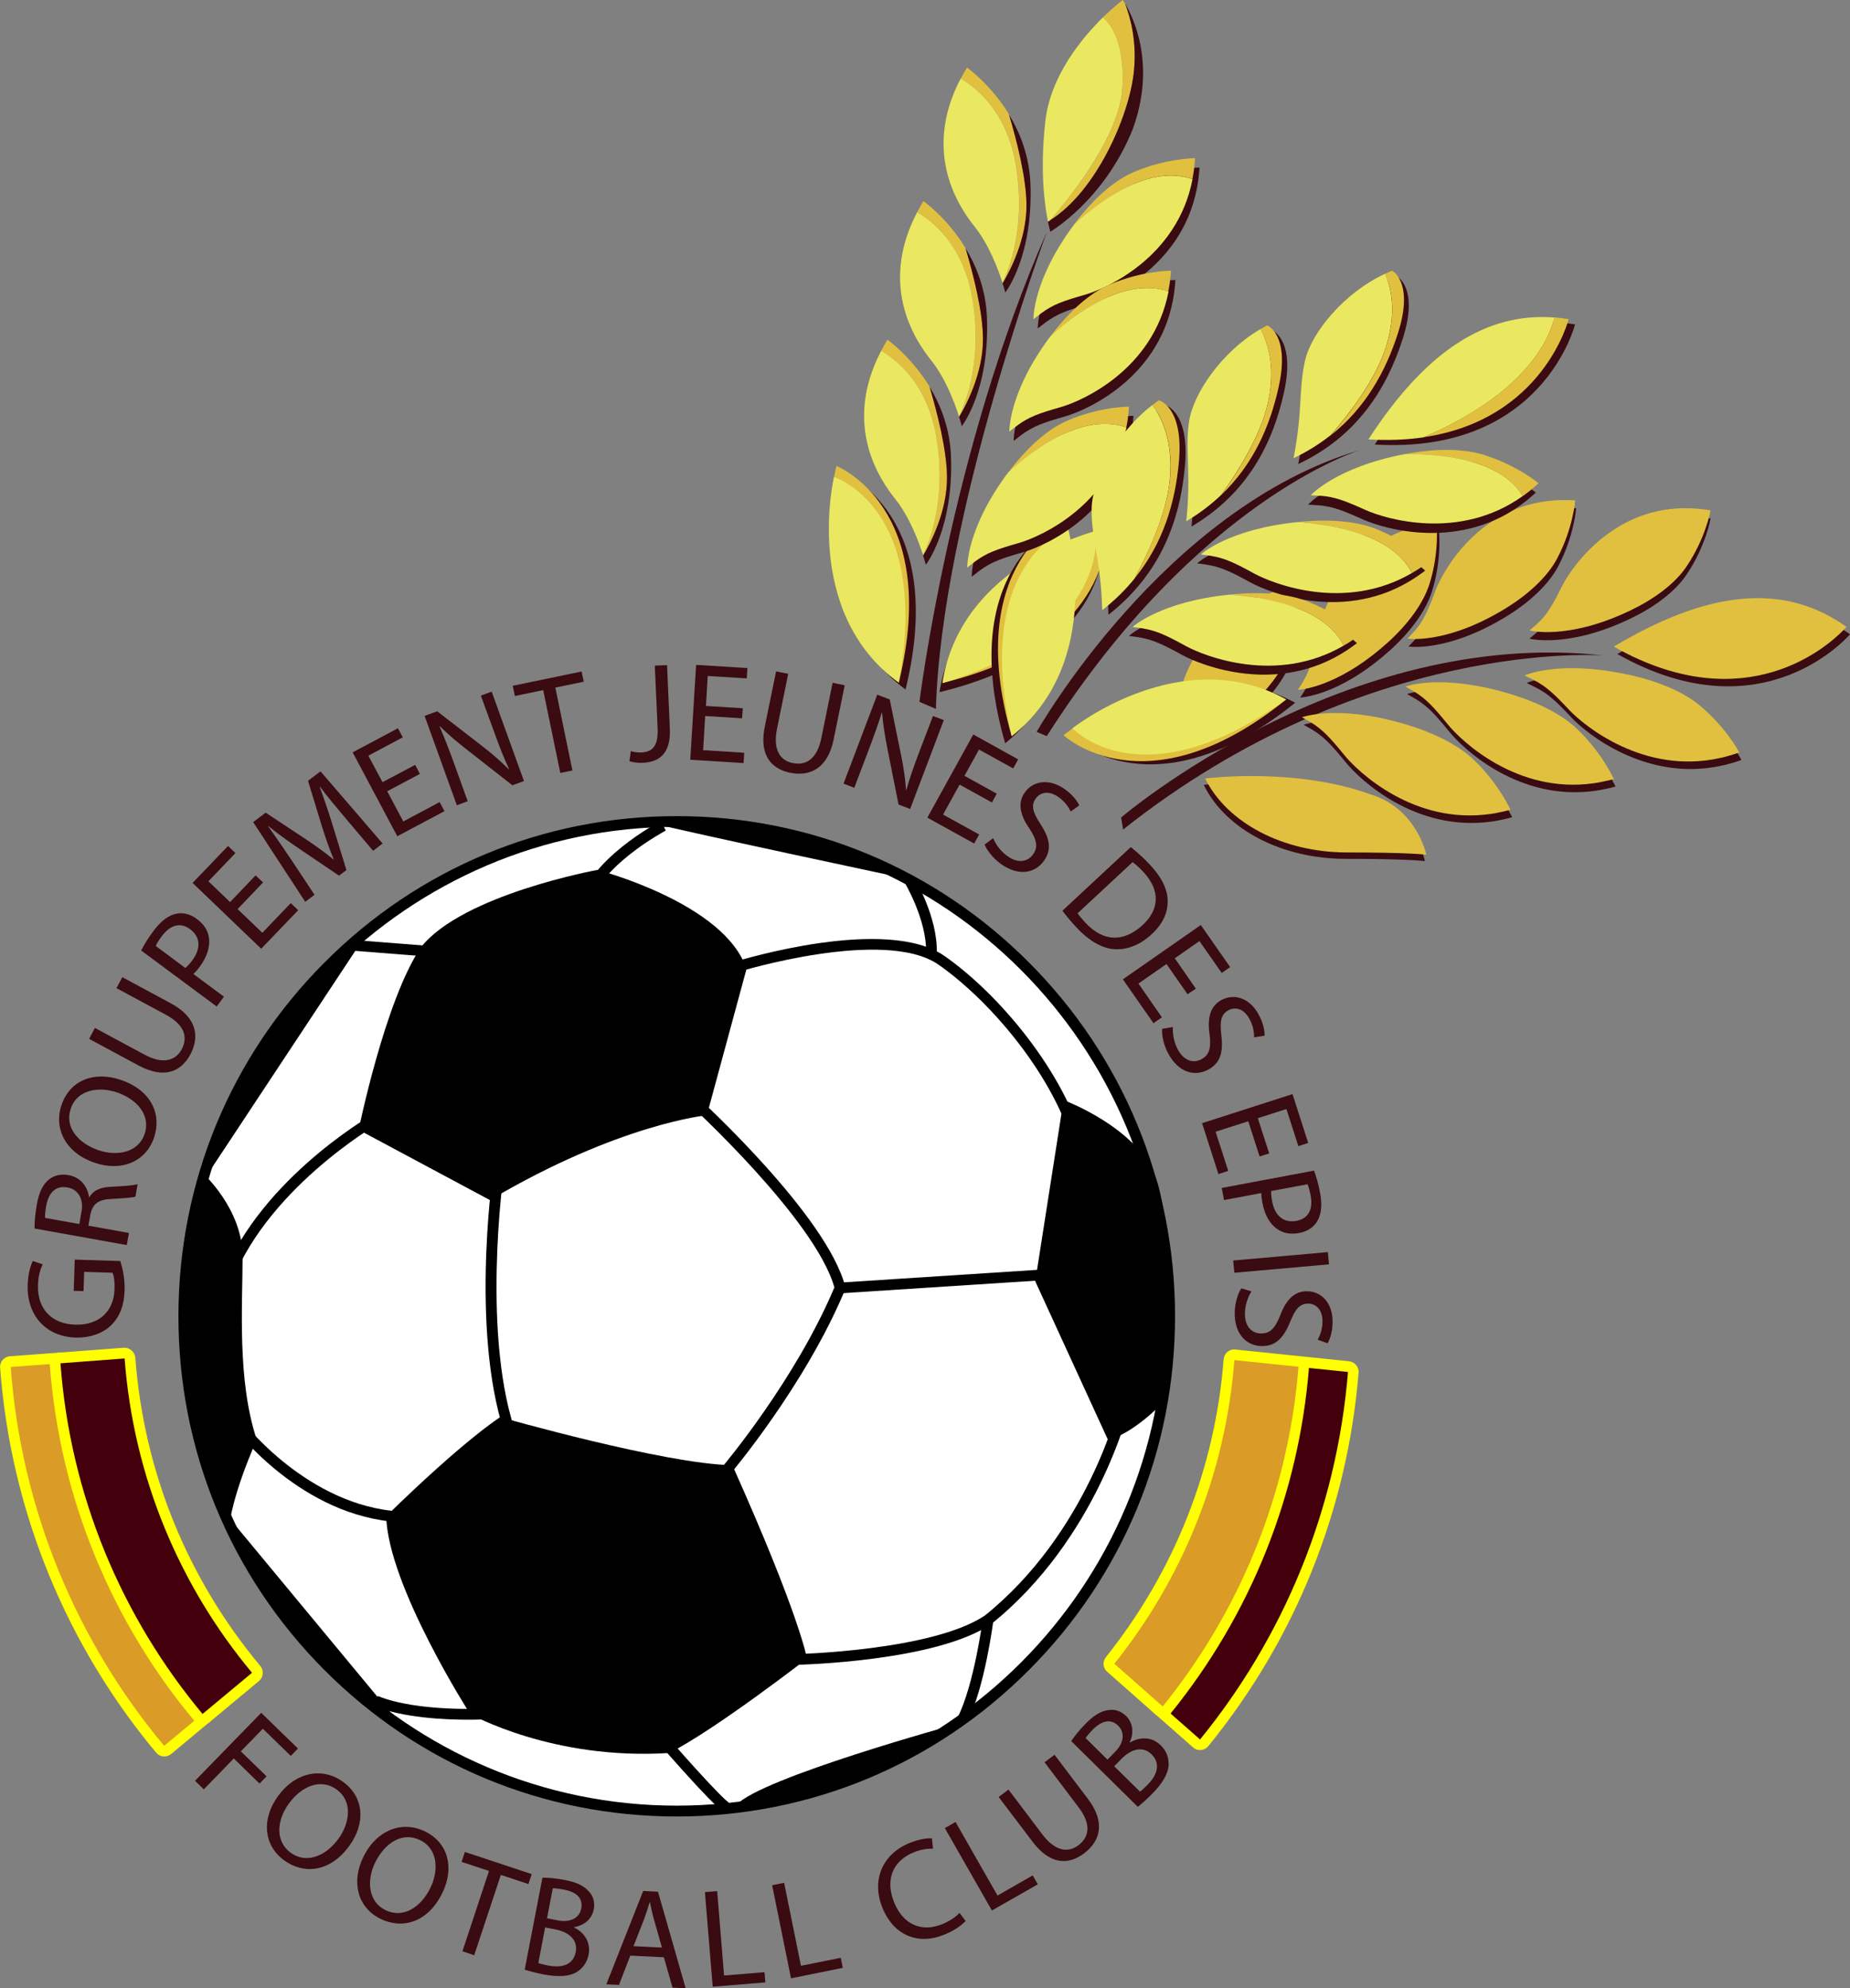 <?xml version="1.0" encoding="utf-8"?>
<!-- Generator: Adobe Illustrator 28.1.0, SVG Export Plug-In . SVG Version: 6.00 Build 0)  -->
<svg version="1.1" id="Layer_1" xmlns="http://www.w3.org/2000/svg" xmlns:xlink="http://www.w3.org/1999/xlink" x="0px" y="0px"
	 viewBox="0 0 1450.5 1559.2" style="enable-background:new 0 0 1450.5 1559.2;" xml:space="preserve">
<rect x="0" y="0" width="1450.5" height="1559.2" fill="#808080" stroke="none"/>
<style type="text/css">
	.st0{fill:#FFFFFF;}
	.st1{fill:#3A0B11;}
	.st2{fill:#E1C03F;}
	.st3{fill:#EAE860;}
	.st4{fill:none;}
	.st5{fill:#DA9C27;}
	.st6{fill:#FFFF00;}
	.st7{fill:#43000C;}
</style>
<g>
	<ellipse class="st0" cx="530.6" cy="1032.3" rx="386.5" ry="388"/>
	<path class="st1" d="M1257,514c0,0-186.4-14.2-376.4,136.5c-1.6-9.4-1.6-9.4-1.6-9.4S1053.8,491.5,1257,514z"/>
	<g>
		<g>
			<path class="st1" d="M1157,601.9c-11.9-11.5-30.7-20.9-51.4-27.3c-1.1-0.3-2.2-0.7-3.3-1c-52.8-15.5-80.2-5.2-80.2-5.2
				s2.5,1.3,6.5,3.7c0.1,0.1,0.3,0.2,0.4,0.2c9.4,5.8,15.1,12,26.3,25.7c10.5,13,54.4,54.9,114.7,46.2c2.1-0.3,4.1-0.6,6.2-1.1
				c3.1-0.6,6.2-1.3,9.4-2.2C1185.5,641.1,1176.9,621.1,1157,601.9z"/>
			<path class="st2" d="M1155.7,596c-11.9-11.5-30.7-20.9-51.4-27.3c-1.1-0.3-2.2-0.7-3.3-1c-52.8-15.5-80.2-5.2-80.2-5.2
				s2.5,1.3,6.5,3.7c0.1,0.1,0.3,0.2,0.4,0.2c9.4,5.8,15.1,12,26.3,25.7c10.5,13,54.4,54.9,114.7,46.2c2.1-0.3,4.1-0.6,6.2-1.1
				c3.1-0.6,6.2-1.3,9.4-2.2C1184.3,635.2,1175.6,615.1,1155.7,596z"/>
		</g>
		<g>
			<path class="st1" d="M1238.1,577.8c-11.9-11.5-30.7-20.9-51.4-27.3c-1.1-0.3-2.2-0.7-3.3-1c-52.8-15.5-80.2-5.2-80.2-5.2
				s2.5,1.3,6.5,3.7c0.1,0.1,0.3,0.2,0.4,0.2c9.4,5.8,15.1,12,26.3,25.7c10.5,13,54.4,54.9,114.7,46.2c2.1-0.3,4.1-0.6,6.2-1.1
				c3.1-0.6,6.2-1.3,9.4-2.2C1266.6,617.1,1258,597,1238.1,577.8z"/>
			<path class="st2" d="M1236.8,571.9c-11.9-11.5-30.7-20.9-51.4-27.3c-1.1-0.3-2.2-0.7-3.3-1c-52.8-15.5-80.2-5.2-80.2-5.2
				s2.5,1.3,6.5,3.7c0.1,0.1,0.3,0.2,0.4,0.2c9.4,5.8,15.1,12,26.3,25.7c10.5,13,54.4,54.9,114.7,46.2c2.1-0.3,4.1-0.6,6.2-1.1
				c3.1-0.6,6.2-1.3,9.4-2.2C1265.3,611.1,1256.7,591.1,1236.8,571.9z"/>
		</g>
		<g>
			<path class="st1" d="M1334.1,558.9c-12.8-10.6-32.2-18.6-53.3-23.4c-1.1-0.3-2.3-0.5-3.4-0.7c-53.8-11.5-80.4,0.8-80.4,0.8
				s2.6,1.2,6.7,3.3c0.1,0.1,0.3,0.1,0.4,0.2c9.8,5,16,10.8,28.1,23.7c11.5,12.2,58.3,50.7,117.8,37.6c2-0.4,4.1-0.9,6.1-1.5
				c3-0.8,6.1-1.8,9.2-2.9C1365.5,595.9,1355.4,576.5,1334.1,558.9z"/>
			<path class="st2" d="M1332.4,553c-12.8-10.6-32.2-18.6-53.3-23.4c-1.1-0.3-2.3-0.5-3.4-0.7c-53.8-11.5-80.4,0.8-80.4,0.8
				s2.6,1.2,6.7,3.3c0.1,0.1,0.3,0.1,0.4,0.2c9.8,5,16,10.8,28.1,23.7c11.5,12.2,58.3,50.7,117.8,37.6c2-0.4,4.1-0.9,6.1-1.5
				c3-0.8,6.1-1.8,9.2-2.9C1363.8,590.1,1353.7,570.7,1332.4,553z"/>
		</g>
		<g>
			<path class="st1" d="M1450.5,497.4c0,0-67.6,80.4-182.4,15.5C1343.9,467.5,1402.7,463.4,1450.5,497.4z"/>
			<path class="st2" d="M1438.4,485.5c-46.1-27.3-102.1-20.9-173.1,21.6c13.8,7.8,26.9,13.5,39.3,17.5c90.8,29.2,143.1-33,143.1-33
				C1444.7,489.4,1441.6,487.4,1438.4,485.5z"/>
		</g>
		<g>
			<path class="st1" d="M943.8,615.5c0,0,70-9.1,129.5,12.4c36.5,10.9,43.9,47.4,43.9,47.4s-11.8-1.8-62.1-1.8
				C1004.7,673.5,960.8,650.3,943.8,615.5z"/>
			<path class="st2" d="M944.9,610.5c0,0,70-9.1,129.5,12.4c36.5,10.9,43.9,47.4,43.9,47.4s-11.8-1.8-62.1-1.8
				S962,645.2,944.9,610.5z"/>
		</g>
		<g>
			<path class="st1" d="M1322.3,450.7c-9,13.4-25.1,25.3-43.7,34.3c-1,0.5-2,0.9-3,1.4c-47.6,22.1-76.4,14.4-76.4,14.4
				s2.1-1.7,5.4-4.6c0.1-0.1,0.2-0.2,0.3-0.3c7.9-7.1,12-14.2,19.8-29.8c7.4-14.7,40.6-63.4,100.7-61.1c2.1,0.1,4.1,0.2,6.2,0.4
				c3.1,0.3,6.3,0.7,9.5,1.2C1341.3,406.5,1337.4,428.4,1322.3,450.7z"/>
			<path class="st2" d="M1322.3,444.3c-9,13.4-25.1,25.3-43.7,34.3c-1,0.5-2,0.9-3,1.4c-47.6,22.1-76.4,14.4-76.4,14.4
				s2.1-1.7,5.4-4.6c0.1-0.1,0.2-0.2,0.3-0.3c7.9-7.1,12-14.2,19.8-29.8c7.4-14.7,40.6-63.4,100.7-61.1c2.1,0.1,4.1,0.2,6.2,0.4
				c3.1,0.3,6.3,0.7,9.5,1.2C1341.3,400.2,1337.3,422.1,1322.3,444.3z"/>
		</g>
		<g>
			<path class="st1" d="M1221.5,444.5c-7.6,14.2-22.4,27.8-39.9,38.6c-1,0.6-1.9,1.1-2.8,1.7c-45.1,26.9-74.5,22.2-74.5,22.2
				s2-1.9,4.9-5.2c0.1-0.1,0.2-0.2,0.3-0.3c7.1-7.8,10.5-15.4,16.6-31.7c5.8-15.4,33.8-67.2,93.8-71.2c2-0.1,4.1-0.2,6.3-0.2
				c3.1,0,6.3,0,9.6,0.2C1235.8,398.7,1234.1,420.9,1221.5,444.5z"/>
			<path class="st2" d="M1220.7,438.3c-7.6,14.2-22.4,27.8-39.9,38.6c-1,0.6-1.9,1.1-2.8,1.7c-45.1,26.9-74.5,22.2-74.5,22.2
				s2-1.9,4.9-5.2c0.1-0.1,0.2-0.2,0.3-0.3c7.1-7.8,10.5-15.4,16.6-31.7c5.8-15.4,33.8-67.2,93.8-71.2c2-0.1,4.1-0.2,6.3-0.2
				c3.1,0,6.3,0,9.6,0.2C1235.1,392.4,1233.4,414.6,1220.7,438.3z"/>
		</g>
		<g>
			<path class="st1" d="M1122.8,463.6c-4.8,15.4-16.7,31.5-31.9,45.4c-0.8,0.8-1.6,1.5-2.5,2.2c-39.2,34.9-69,35.8-69,35.8
				s1.6-2.2,3.9-6c0.1-0.1,0.2-0.3,0.2-0.4c5.5-9,7.4-17.1,10.3-34.2c2.8-16.2,20.5-72.4,78.7-87.6c2-0.5,4-1,6.1-1.4
				c3-0.6,6.2-1.1,9.5-1.6C1128.2,415.9,1130.8,438,1122.8,463.6z"/>
			<path class="st2" d="M1120.9,457.6c-4.8,15.4-16.7,31.5-31.9,45.4c-0.8,0.8-1.6,1.5-2.5,2.2c-39.2,34.9-69,35.8-69,35.8
				s1.6-2.2,3.9-6c0.1-0.1,0.2-0.3,0.2-0.4c5.5-9,7.4-17.1,10.3-34.2c2.8-16.2,20.5-72.4,78.7-87.6c2-0.5,4-1,6.1-1.4
				c3-0.6,6.2-1.1,9.5-1.6C1126.3,409.8,1128.9,431.9,1120.9,457.6z"/>
		</g>
		<g>
			<path class="st1" d="M1013.9,514.3c-4.8,15.4-16.7,31.5-31.9,45.4c-0.8,0.8-1.6,1.5-2.5,2.2c-39.2,34.9-69,35.8-69,35.8
				s1.6-2.2,3.9-6c0.1-0.1,0.2-0.3,0.2-0.4c5.5-9,7.4-17.1,10.3-34.2c2.8-16.2,20.5-72.4,78.7-87.6c2-0.5,4-1,6.1-1.4
				c3-0.6,6.2-1.1,9.5-1.6C1019.4,466.5,1021.9,488.6,1013.9,514.3z"/>
			<path class="st2" d="M1012,508.2c-4.8,15.4-16.7,31.5-31.9,45.4c-0.8,0.8-1.6,1.5-2.5,2.2c-39.2,34.9-69,35.8-69,35.8
				s1.6-2.2,3.9-6c0.1-0.1,0.2-0.3,0.2-0.4c5.5-9,7.4-17.1,10.3-34.2c2.8-16.2,20.5-72.4,78.7-87.6c2-0.5,4-1,6.1-1.4
				c3-0.6,6.2-1.1,9.5-1.6C1017.5,460.5,1020,482.6,1012,508.2z"/>
		</g>
	</g>
	<path class="st1" d="M820.9,181.7c0,0-82.8,223.5-87.1,374.2c-12.9-5.5-12.9-5.5-12.9-5.5S745.2,352.9,820.9,181.7z"/>
	<g>
		<path class="st1" d="M661.1,370.8c0,0,82.5,32.4,48.9,169.9C631.4,482.8,661.1,370.8,661.1,370.8z"/>
		<path class="st2" d="M655.8,365.4c0,0,82.5,32.4,48.9,169.9C626.1,477.5,655.8,365.4,655.8,365.4z"/>
		<path class="st3" d="M653.9,374.1c0,0,76.3,23.7,50.8,161.2C628.6,480.3,653.9,374.1,653.9,374.1z"/>
	</g>
	<g>
		<path class="st1" d="M865.1,421.4c0,0,9.1,88.1-128.5,121.4C752,446.5,865.1,421.4,865.1,421.4z"/>
		<path class="st2" d="M867.4,414.2c0,0,9.1,88.1-128.5,121.4C754.3,439.3,867.4,414.2,867.4,414.2z"/>
		<path class="st3" d="M858.9,416.5c0,0,14,78.7-119.9,119.2C752.9,442.7,858.9,416.5,858.9,416.5z"/>
	</g>
	<g>
		<path class="st1" d="M841,579.1c0,0,64.4,60.8,174.5-28C929.8,504.6,841,579.1,841,579.1z"/>
		<path class="st2" d="M833.9,576.6c0,0,64.4,60.8,174.5-28C922.7,502,833.9,576.6,833.9,576.6z"/>
		<path class="st3" d="M840.9,571.1c0,0,53.9,59,167.5-22.6C926.3,503.1,840.9,571.1,840.9,571.1z"/>
	</g>
	<g>
		<path class="st1" d="M829.9,411.1c0,0-81,35.8-41.8,171.8C864.2,521.8,829.9,411.1,829.9,411.1z"/>
		<path class="st2" d="M835,405.5c0,0-81,35.8-41.8,171.8C869.3,516.2,835,405.5,835,405.5z"/>
		<path class="st3" d="M837.3,414.1c0,0-75.3,26.8-44.1,163.2C867,519.1,837.3,414.1,837.3,414.1z"/>
	</g>
	<path class="st4" d="M720.9,440.1c0,0,1.1-1.6,2.9-4.6c0-0.2-0.1-0.3-0.1-0.5C722,438.4,720.9,440.1,720.9,440.1z"/>
	<g>
		<path class="st2" d="M728.8,303.2c-14.5-23.8-33-36.8-33-36.8c-1.8,2.9-3.4,5.8-4.9,8.7c12.3,7.1,37.3,26.6,43.8,70.9
			c6.8,46.3-5.3,77.5-11,89.1c0,0.2,0.1,0.3,0.1,0.5c5.9-9.9,18.9-34.8,18.7-61.5C742.4,352.8,734.7,323,728.8,303.2z"/>
		<path class="st1" d="M745.6,357.4c-0.9-21.6-8.1-39.8-16.8-54.1c5.9,19.7,13.6,49.5,13.7,70.9c0.2,26.7-12.8,51.6-18.7,61.5
			c1.4,4.4,2.1,7.2,2.1,7.2S747.8,415,745.6,357.4z"/>
		<path class="st3" d="M734.7,346c-6.5-44.3-31.5-63.8-43.8-70.9c-31,59.2,0,102.4,11,116.2c11.2,14,18.4,33.3,21.8,43.9
			C729.4,423.5,741.5,392.2,734.7,346z"/>
	</g>
	<g>
		<path class="st2" d="M757,194.5c-14.5-23.8-33-36.8-33-36.8c-1.8,2.9-3.4,5.8-4.9,8.7c12.3,7.1,37.3,26.6,43.8,70.9
			c6.8,46.3-5.3,77.5-11,89.1c0,0.2,0.1,0.3,0.1,0.5c5.9-9.9,18.9-34.8,18.7-61.5C770.6,244.1,762.9,214.3,757,194.5z"/>
		<path class="st1" d="M773.8,248.7c-0.9-21.6-8.1-39.8-16.8-54.1c5.9,19.7,13.6,49.5,13.7,70.9c0.2,26.7-12.8,51.6-18.7,61.5
			c1.4,4.4,2.1,7.2,2.1,7.2S776.1,306.3,773.8,248.7z"/>
		<path class="st3" d="M762.9,237.3c-6.5-44.3-31.5-63.8-43.8-70.9c-31,59.2,0,102.4,11,116.2c11.2,14,18.4,33.3,21.8,43.9
			C757.6,314.8,769.7,283.5,762.9,237.3z"/>
	</g>
	<g>
		<path class="st2" d="M791.2,89.8c-14.5-23.8-33-36.8-33-36.8c-1.8,2.9-3.4,5.8-4.9,8.7c12.3,7.1,37.3,26.6,43.8,70.9
			c6.8,46.3-5.3,77.5-11,89.1c0,0.2,0.1,0.3,0.1,0.5c5.9-9.9,18.9-34.8,18.7-61.5C804.7,139.3,797,109.5,791.2,89.8z"/>
		<path class="st1" d="M807.9,143.9c-0.9-21.6-8.1-39.8-16.8-54.1c5.9,19.7,13.6,49.5,13.7,70.9c0.2,26.7-12.8,51.6-18.7,61.5
			c1.4,4.4,2.1,7.2,2.1,7.2S810.2,201.5,807.9,143.9z"/>
		<path class="st3" d="M797,132.5c-6.5-44.3-31.5-63.8-43.8-70.9c-31,59.2,0,102.4,11,116.2c11.2,14,18.4,33.3,21.8,43.9
			C791.7,210.1,803.8,178.8,797,132.5z"/>
	</g>
	<g>
		<path class="st3" d="M880,69.3c2.1-34.9-8.4-49.8-15.2-55.7c-16.6,16.3-41.2,45.9-45.2,81.5c-4.4,38.8-0.5,66.2,2.1,78.8
			c0.6-0.4,1.2-0.7,1.8-1.1C843.8,149,877.8,104.6,880,69.3z"/>
		<path class="st2" d="M880,69.3c-2.1,35.2-36.1,79.7-56.6,103.5c36-22.8,61.5-81,65.5-115.4c2.8-24.5-2.6-44-6.8-54.5
			C881,1,880.3,0,880.3,0s-6.6,4.9-15.5,13.6C871.5,19.5,882.1,34.5,880,69.3z"/>
		<path class="st1" d="M821.6,173.9c0.1,0.3,0.1,0.5,0.2,0.8c0.5-0.6,1.1-1.2,1.6-1.9C822.8,173.2,822.2,173.6,821.6,173.9z"/>
		<path class="st1" d="M882.1,2.8c4.1,10.6,9.6,30,6.8,54.5c-3.9,34.4-29.4,92.7-65.5,115.4c-0.6,0.6-1.1,1.3-1.6,1.9
			c1,4.6,1.7,7.1,1.7,7.1s41.7-24.1,64.4-79.8C906.9,50.6,888.3,13.1,882.1,2.8z"/>
	</g>
	<g>
		<path class="st1" d="M848.1,180.1c13.2-17.1,28.8-31.2,44.2-37.8c25.6-11,48.2-10.9,48.2-10.9c-0.2,3.4-0.6,6.7-1,9.9
			c-9.1,66.2-68.4,92.1-85.3,97c-17.3,4.9-25.3,7.8-34.2,14.4c-0.1,0.1-0.3,0.2-0.4,0.3c-3.7,2.8-5.9,4.6-5.9,4.6
			S812.9,225.7,848.1,180.1z"/>
		<g>
			<path class="st2" d="M934.9,140.4c0.4-2.1,0.8-4.2,1.1-6.4c0.4-3.2,0.8-6.5,1-9.9c0,0-22.6-0.1-48.2,10.9
				c-15.4,6.6-31,20.7-44.2,37.8c-0.7,0.9-1.4,1.8-2.1,2.8C862.6,157.2,901,128.6,934.9,140.4z"/>
			<path class="st3" d="M842.5,175.6c-33.1,44.1-32.2,74.8-32.2,74.8s2.2-1.9,5.9-4.6c0.1-0.1,0.3-0.2,0.4-0.3
				c8.9-6.6,16.9-9.5,34.2-14.4c16.3-4.7,72.4-29.1,84.2-90.6C901,128.6,862.6,157.2,842.5,175.6z"/>
		</g>
	</g>
	<g>
		<path class="st1" d="M829.2,268.3c13.2-17.1,28.8-31.2,44.2-37.8c25.6-11,48.2-10.9,48.2-10.9c-0.2,3.4-0.6,6.7-1,9.9
			c-9.1,66.2-68.4,92.1-85.3,97c-17.3,4.9-25.3,7.8-34.2,14.4c-0.1,0.1-0.3,0.2-0.4,0.3c-3.7,2.8-5.9,4.6-5.9,4.6
			S793.9,313.9,829.2,268.3z"/>
		<g>
			<path class="st2" d="M916,228.6c0.4-2.1,0.8-4.2,1.1-6.4c0.4-3.2,0.8-6.5,1-9.9c0,0-22.6-0.1-48.2,10.9
				c-15.4,6.6-31,20.7-44.2,37.8c-0.7,0.9-1.4,1.8-2.1,2.8C843.6,245.4,882.1,216.8,916,228.6z"/>
			<path class="st3" d="M823.6,263.7c-33.1,44.1-32.2,74.8-32.2,74.8s2.2-1.9,5.9-4.6c0.1-0.1,0.3-0.2,0.4-0.3
				c8.9-6.6,16.9-9.5,34.2-14.4c16.3-4.7,72.4-29.1,84.3-90.6C882.1,216.8,843.6,245.4,823.6,263.7z"/>
		</g>
	</g>
	<g>
		<path class="st1" d="M1102.7,362.8c21.3-3.8,42.3-3.9,58.2,1.1c26.4,8.2,43.3,22.4,43.3,22.4c-2.4,2.2-4.9,4.3-7.3,6.3
			c-50.8,40.7-112.4,21.9-128.2,14.8c-16.2-7.3-24.1-10.3-35.1-11.2c-0.2,0-0.3,0-0.5,0c-4.6-0.4-7.5-0.4-7.5-0.4
			S1046,372.8,1102.7,362.8z"/>
		<g>
			<path class="st2" d="M1193.9,389.1c1.7-1.2,3.4-2.5,5.1-3.8c2.4-2,4.9-4.1,7.3-6.3c0,0-16.8-14.2-43.3-22.4
				c-15.9-4.9-36.9-4.8-58.2-1.1c-1.2,0.2-2.3,0.4-3.4,0.6C1128.7,355.8,1176.4,359.7,1193.9,389.1z"/>
			<path class="st3" d="M1101.5,356.1c-54.1,10.3-73.8,32.3-73.8,32.3s2.9,0.1,7.5,0.4c0.2,0,0.3,0,0.5,0c11,0.9,18.9,3.9,35.1,11.2
				c15.3,6.9,73.4,24.6,123.1-11C1176.4,359.7,1128.7,355.8,1101.5,356.1z"/>
		</g>
	</g>
	<g>
		<path class="st1" d="M1018.3,416c21.5-1.9,42.5-0.3,57.9,5.9c25.6,10.3,41.2,25.6,41.2,25.6c-2.6,2-5.3,3.8-7.9,5.6
			c-54,35.6-113.8,12-129,3.7c-15.5-8.5-23.1-12.1-34-13.9c-0.2,0-0.3-0.1-0.5-0.1c-4.6-0.7-7.4-1-7.4-1S961,421.1,1018.3,416z"/>
		<g>
			<path class="st2" d="M1107,449.4c1.8-1,3.6-2.1,5.4-3.3c2.6-1.7,5.2-3.6,7.9-5.6c0,0-15.6-15.3-41.2-25.6
				c-15.4-6.2-36.4-7.8-57.9-5.9c-1.2,0.1-2.3,0.2-3.4,0.3C1044.8,411.3,1092,419.1,1107,449.4z"/>
			<path class="st3" d="M1017.7,409.4c-54.7,5.5-76.2,25.4-76.2,25.4s2.8,0.3,7.4,1c0.2,0,0.3,0,0.5,0.1c10.9,1.8,18.5,5.4,34,13.9
				c14.7,8,71,30.3,123.6-0.4C1092,419.1,1044.8,411.3,1017.7,409.4z"/>
		</g>
	</g>
	<g>
		<path class="st1" d="M964.8,472.9c21.5-1.9,42.5-0.3,57.9,5.9c25.6,10.3,41.2,25.6,41.2,25.6c-2.6,2-5.3,3.8-7.9,5.6
			c-54,35.6-113.8,12-129,3.7c-15.5-8.5-23.1-12.1-34-13.9c-0.2,0-0.3-0.1-0.5-0.1c-4.6-0.7-7.4-1-7.4-1S907.5,478,964.8,472.9z"/>
		<g>
			<path class="st2" d="M1053.5,506.3c1.8-1,3.6-2.1,5.4-3.3c2.6-1.7,5.2-3.6,7.9-5.6c0,0-15.6-15.3-41.2-25.6
				c-15.4-6.2-36.4-7.8-57.9-5.9c-1.2,0.1-2.3,0.2-3.4,0.3C991.4,468.2,1038.6,476,1053.5,506.3z"/>
			<path class="st3" d="M964.2,466.3c-54.7,5.5-76.2,25.4-76.2,25.4s2.8,0.3,7.4,1c0.2,0,0.3,0,0.5,0.1c10.9,1.8,18.5,5.4,34,13.9
				c14.7,8,71,30.3,123.6-0.4C1038.6,476,991.4,468.2,964.2,466.3z"/>
		</g>
	</g>
	<g>
		<path class="st1" d="M796.3,374.8c13.2-17.1,28.8-31.2,44.2-37.8c25.6-11,48.2-10.9,48.2-10.9c-0.2,3.4-0.6,6.7-1,9.9
			c-9.1,66.2-68.4,92.1-85.3,97c-17.3,4.9-25.3,7.8-34.2,14.4c-0.1,0.1-0.3,0.2-0.4,0.3c-3.7,2.8-5.9,4.6-5.9,4.6
			S761,420.5,796.3,374.8z"/>
		<g>
			<path class="st2" d="M883.1,335.2c0.4-2.1,0.8-4.2,1.1-6.4c0.4-3.2,0.8-6.5,1-9.9c0,0-22.6-0.1-48.2,10.9
				c-15.4,6.6-31,20.7-44.2,37.8c-0.7,0.9-1.4,1.8-2.1,2.8C810.7,351.9,849.1,323.3,883.1,335.2z"/>
			<path class="st3" d="M790.6,370.3c-33.1,44.1-32.2,74.8-32.2,74.8s2.2-1.9,5.9-4.6c0.1-0.1,0.3-0.2,0.4-0.3
				c8.9-6.6,16.9-9.5,34.2-14.4c16.3-4.7,72.4-29.1,84.3-90.6C849.1,323.3,810.7,351.9,790.6,370.3z"/>
		</g>
	</g>
	<g>
		<path class="st1" d="M1234.9,254.4c0,0-25.3,102-157,94.2C1126,274.4,1177,244.8,1234.9,254.4z"/>
		<path class="st3" d="M1218.8,249c-53.4-4.2-100.9,26.1-145.9,95.6c15.8,0.9,30.1,0.3,43-1.6C1197.9,308,1215.2,264.2,1218.8,249z"
			/>
		<path class="st2" d="M1229.9,250.3c-3.7-0.6-7.4-1.1-11.1-1.4c-3.6,15.2-20.9,59-102.9,94C1210.3,329.2,1229.9,250.3,1229.9,250.3
			z"/>
	</g>
	<g>
		<path class="st1" d="M1095.3,216.8c0,0,17.3,8.7,4.6,48.6s-36.2,76.9-82,98.5c7.5-38.2,3.9-54.5,9.2-77.2
			S1060.5,230.7,1095.3,216.8z"/>
		<path class="st3" d="M1085.9,214.7c-32.1,15-57.4,45.9-62.5,67.4c-5.4,22.7-1.7,39-9.2,77.2c11-5.2,20.6-11.3,29.2-18.1
			c13.6-15.6,34.6-42.4,43-68.3C1096.1,243.1,1089.6,222.8,1085.9,214.7z"/>
		<path class="st2" d="M1091.5,212.3c-1.9,0.8-3.8,1.6-5.6,2.5c3.8,8.1,10.3,28.3,0.5,58.3c-8.4,25.8-29.4,52.7-43,68.3
			c27.2-21.5,43.1-50.1,52.8-80.5C1108.8,221,1091.5,212.3,1091.5,212.3z"/>
	</g>
	<g>
		<path class="st1" d="M997.7,259.3c0,0,18,7.1,9.1,48c-8.9,40.9-29,79.9-72.6,105.6c4-38.7-1.1-54.6,2.1-77.8
			C939.6,312,964.4,276.3,997.7,259.3z"/>
		<path class="st3" d="M988.2,258.1c-30.6,17.9-52.9,51-56,72.9c-3.2,23.1,1.9,39-2.1,77.8c10.4-6.2,19.5-13.1,27.4-20.7
			c12.1-16.8,30.6-45.5,36.6-72C1001,285.4,992.7,265.9,988.2,258.1z"/>
		<path class="st2" d="M993.6,255.2c-1.8,0.9-3.6,1.9-5.4,3c4.5,7.7,12.8,27.3,5.9,58c-6,26.5-24.4,55.2-36.6,72
			c25.1-23.9,38.3-53.9,45.1-85C1011.6,262.3,993.6,255.2,993.6,255.2z"/>
	</g>
	<g>
		<path class="st1" d="M913.4,317.6c0,0,19.4,4.7,15.7,47.4s-19,85-60,117.1c-1.1-39.8-8.5-55.2-8.3-79.2
			C861,379,881.5,339.4,913.4,317.6z"/>
		<path class="st3" d="M903.4,317.7c-28.9,22.4-47.3,59-47.5,81.6c-0.2,23.9,7.2,39.3,8.3,79.2c9.9-7.7,18.2-16,25.3-24.7
			c10.1-18.7,25.2-50.3,27.7-78C920.2,343.6,909.1,324.9,903.4,317.7z"/>
		<path class="st2" d="M908.6,313.9c-1.7,1.2-3.4,2.5-5.1,3.7c5.6,7.2,16.8,25.9,13.8,58c-2.6,27.7-17.6,59.3-27.7,78
			c22.5-27.7,32-59.9,34.8-92.4C927.9,318.7,908.6,313.9,908.6,313.9z"/>
	</g>
	<path class="st1" d="M1066.7,352.8c0,0-127.4,38.4-246,224.5c-7.9-3.4-7.9-3.4-7.9-3.4S912.2,398.3,1066.7,352.8z"/>
	<g>
		<g>
			<path class="st5" d="M128.7,1373.2c-1.2,0-2.4-0.5-3.2-1.5c-71.2-85.3-113.1-188.9-121.3-299.4c-0.2-2.3,1.6-4.3,3.9-4.5
				l38.9-2.9c0.1,0,0.2,0,0.3,0c1,0,2,0.4,2.7,1c0.8,0.7,1.4,1.8,1.4,2.9c7.5,100.7,45.7,195,110.5,272.6c0.7,0.9,1.1,2,1,3.1
				c-0.1,1.1-0.6,2.1-1.5,2.8l-30,25C130.6,1372.9,129.7,1373.2,128.7,1373.2z"/>
			<path class="st6" d="M47.3,1069.1c7.7,104.2,48.3,199.3,111.4,275l-30,25c-68.2-81.7-112-184.5-120.3-297.1L47.3,1069.1
				 M47.3,1060.7c-0.2,0-0.4,0-0.6,0l-38.9,2.9c-4.6,0.3-8.1,4.4-7.7,9c4.2,56.1,17.1,110.8,38.4,162.7
				c20.7,50.3,48.9,97.2,83.9,139.1c1.7,2,4,3,6.4,3c1.9,0,3.8-0.6,5.4-1.9l30-25c1.7-1.4,2.8-3.5,3-5.7c0.2-2.2-0.5-4.4-1.9-6.1
				c-64.2-77-102.1-170.5-109.5-270.3c-0.2-2.2-1.2-4.3-2.9-5.7C51.2,1061.4,49.3,1060.7,47.3,1060.7L47.3,1060.7z"/>
		</g>
		<g>
			<path class="st7" d="M940.9,1368.3c-1,0-2-0.4-2.8-1l-29.3-25.8c-1.7-1.5-1.9-4-0.5-5.8c61.3-75.8,97.8-167.1,105.5-264.1
				c0.1-1.1,0.6-2.2,1.5-2.9c0.8-0.6,1.7-1,2.7-1c0.1,0,0.3,0,0.4,0l38.8,4c2.3,0.2,3.9,2.2,3.7,4.5
				c-8.7,106.8-49.2,207.2-116.9,290.5c-0.7,0.9-1.8,1.4-2.9,1.5C941.1,1368.3,941,1368.3,940.9,1368.3z"/>
			<path class="st6" d="M1018.1,1071.9l38.8,4c-8.9,108.8-50.9,208.3-116,288.2l-29.3-25.8C971.4,1264.3,1010,1172.4,1018.1,1071.9
				 M1018.1,1063.5c-1.9,0-3.8,0.7-5.4,1.9c-1.7,1.4-2.8,3.5-3,5.8c-7.7,96.1-43.9,186.7-104.6,261.8c-2.8,3.5-2.4,8.6,1,11.5
				l29.3,25.8c1.5,1.4,3.5,2.1,5.5,2.1c0.2,0,0.5,0,0.7,0c2.3-0.2,4.4-1.3,5.8-3.1c68.3-83.9,109-185.2,117.8-292.8
				c0.4-4.5-3-8.5-7.5-9l-38.8-4C1018.7,1063.5,1018.4,1063.5,1018.1,1063.5L1018.1,1063.5z"/>
		</g>
		<g>
			<path class="st7" d="M158.7,1348.3c-1.2,0-2.4-0.5-3.2-1.5c-65.9-79-104.8-175-112.4-277.4c-0.2-2.3,1.6-4.3,3.9-4.5l50.4-3.8
				c0.1,0,0.2,0,0.3,0c1,0,2,0.4,2.7,1c0.8,0.7,1.4,1.8,1.4,2.9c6.7,90.1,40.9,174.5,98.9,244.1c0.7,0.9,1.1,2,1,3.1
				c-0.1,1.1-0.6,2.1-1.5,2.8l-38.8,32.3C160.6,1347.9,159.7,1348.3,158.7,1348.3z"/>
			<path class="st6" d="M97.7,1065.3c7,93.4,43.3,178.6,99.9,246.5l-38.8,32.3c-63.1-75.7-103.7-170.8-111.4-275L97.7,1065.3
				 M97.7,1056.9c-0.2,0-0.4,0-0.6,0l-50.4,3.8c-4.6,0.3-8.1,4.4-7.7,9c3.9,52,15.8,102.7,35.6,150.8c19.2,46.7,45.3,90.1,77.8,129
				c1.7,2,4,3,6.4,3c1.9,0,3.8-0.6,5.4-1.9l38.8-32.3c1.7-1.4,2.8-3.5,3-5.7s-0.5-4.4-1.9-6.1c-57.4-68.9-91.3-152.5-98-241.7
				c-0.2-2.2-1.2-4.3-2.9-5.7C101.6,1057.6,99.7,1056.9,97.7,1056.9L97.7,1056.9z"/>
		</g>
		<g>
			<path class="st5" d="M911.6,1342.5c-1,0-2-0.4-2.8-1l-37.9-33.5c-1.7-1.5-1.9-4-0.5-5.8c54.3-67.9,86.5-149.4,93.2-235.9
				c0.1-1.1,0.6-2.2,1.5-2.9c0.8-0.6,1.7-1,2.7-1c0.1,0,0.3,0,0.4,0l50.3,5.2c2.3,0.2,3.9,2.2,3.7,4.5
				c-7.9,98.7-45,191.6-107.4,268.7c-0.7,0.9-1.8,1.4-2.9,1.5C911.8,1342.5,911.7,1342.5,911.6,1342.5z"/>
			<path class="st6" d="M967.8,1066.6l50.3,5.2c-8,100.5-46.6,192.4-106.5,266.4l-37.9-33.5C926.7,1238.5,960.9,1156.4,967.8,1066.6
				 M967.8,1058.2c-1.9,0-3.8,0.7-5.4,1.9c-1.7,1.4-2.8,3.5-3,5.8c-6.6,85.6-38.6,166.4-92.3,233.6c-2.8,3.5-2.4,8.6,1,11.5
				l37.9,33.5c1.5,1.4,3.5,2.1,5.5,2.1c0.2,0,0.5,0,0.7,0c2.3-0.2,4.4-1.3,5.8-3.1c62.9-77.8,100.3-171.5,108.3-271
				c0.4-4.5-3-8.5-7.5-9l-50.3-5.2C968.4,1058.3,968.1,1058.2,967.8,1058.2L967.8,1058.2z"/>
		</g>
	</g>
	<g>
		<path class="st1" d="M94.3,988.9c1.4,4.4,3.7,12.9,3.4,23c-0.4,11.3-3.5,20.5-10.7,27.5c-6.4,6.2-16.5,9.9-28.1,9.5
			c-22.2-0.8-38-16.6-37.2-41.5c0.3-8.6,2.4-15.3,4-18.5l7.8,2.6c-1.9,3.9-3.5,8.8-3.7,16.4c-0.6,18.1,10.3,30.3,29,30.9
			c18.9,0.6,30.4-10.4,31-27.8c0.2-6.3-0.5-10.6-1.6-12.9l-22.2-0.7l-0.5,15.1l-7.7-0.2l0.8-24.5L94.3,988.9z"/>
		<path class="st1" d="M27.1,963.4c-0.1-5,0.6-11.9,1.7-18.4c1.8-10.1,4.8-16.3,9.8-20.2c3.9-3.1,9.3-4.3,15-3.3
			c9.7,1.7,15,9,16.2,17.2l0.3,0.1c3-5.3,8.8-7.8,16.7-8.1c10.7-0.6,18-1,21.1-2.1l-1.7,9.8c-2.4,0.8-8.9,1.3-18.4,1.8
			c-10.5,0.4-15,3.6-16.9,12.1l-1.6,8.9l31.8,5.7l-1.7,9.5L27.1,963.4z M62.2,959.9l1.7-9.7c1.8-10.1-2.6-17.5-11-19
			c-9.5-1.7-14.8,4.4-16.7,14.4c-0.8,4.6-1,7.9-0.8,9.5L62.2,959.9z"/>
		<path class="st1" d="M94.8,846.9c24.3,8.3,32.1,27.4,25.9,45.4c-6.4,18.6-25.3,26.8-46.6,19.5c-22.4-7.6-32.3-26.6-25.8-45.4
			C54.9,847.1,73.8,839.7,94.8,846.9z M77.2,902c15.1,5.1,31.3,1.6,36.2-12.7c4.9-14.4-5.6-27.1-21.6-32.6
			c-14-4.8-31.2-2.5-36.3,12.7C50.4,884.4,61.8,896.7,77.2,902z"/>
		<path class="st1" d="M74.4,806.1l38.8,20.9c14.7,7.9,24.4,4.7,29.2-4c5.2-9.7,2.2-19.4-12.3-27.2l-38.8-20.9l4.6-8.6l38.2,20.6
			c20.1,10.9,22.7,25.9,15.1,40.1c-7.2,13.4-20.4,19.4-40.7,8.5l-38.6-20.8L74.4,806.1z"/>
		<path class="st1" d="M110.7,745.4c2.1-4.2,5.2-9.5,9.9-15.7c5.7-7.6,11.6-11.9,17.4-13.1c5.3-1.2,11.1,0.1,16.4,4.1
			c5.4,4,8.5,8.8,9.3,14.1c1.3,7.3-1.4,15.6-7,23.2c-1.7,2.3-3.4,4.4-5.1,5.8l24,17.8l-5.7,7.7L110.7,745.4z M145.3,759.1
			c1.7-1.4,3.5-3.4,5.4-5.9c6.9-9.3,6.6-18.4-1.6-24.5c-7.9-5.9-15.9-3.1-22.2,5.4c-2.5,3.4-4.2,6.1-4.8,7.7L145.3,759.1z"/>
		<path class="st1" d="M206.3,692l-20,20.9l19.4,18.6l22.3-23.3l5.8,5.6l-29,30.2l-53.8-51.6l27.8-29l5.8,5.6l-21.2,22.1l17,16.3
			l20-20.9L206.3,692z"/>
		<path class="st1" d="M271.3,642.1c-6.7-8-14.8-17.5-20.3-25l-0.3,0.2c3.2,8.5,6.4,17.9,9.6,28.2l11.3,36.8l-5.8,4.4l-31-21
			c-9.2-6.2-17.3-12.1-24.4-17.9l-0.2,0.1c5.4,7.5,12.5,17.8,18.7,27.1l17.7,26.7l-7.3,5.5l-40.8-62.5l9.8-7.4l31.9,21.1
			c8,5.4,15,10.4,21.1,15.5l0.3-0.2c-3-7.1-5.9-15.3-8.9-24.7l-11.2-36.7l9.8-7.4l48.7,56.6l-7.5,5.7L271.3,642.1z"/>
		<path class="st1" d="M329.2,606.9l-25.6,13.6l12.6,23.7l28.5-15.2l3.8,7.1l-37,19.7l-35-65.8l35.5-18.9l3.8,7.1l-27,14.4
			l11.1,20.8l25.6-13.6L329.2,606.9z"/>
		<path class="st1" d="M358.2,631.5l-25.3-70.1l9.9-3.6l35.3,27.3c8.2,6.3,14.9,12.3,20.8,18.2l0.2-0.2c-4.2-9.1-7.5-17.5-11.4-28.4
			L377,545.5l8.5-3.1l25.3,70.1l-9.1,3.3l-35.1-27.5c-7.7-6-15.3-12.3-21.6-18.7l-0.3,0.2c3.7,8.6,7,17,11.2,28.6l10.8,29.9
			L358.2,631.5z"/>
		<path class="st1" d="M425.9,541.2l-22.2,4.6l-1.7-8l54-11.2l1.7,8l-22.3,4.6l13.4,65l-9.5,2L425.9,541.2z"/>
		<path class="st1" d="M513.4,522l9.6-0.4l2.2,49.8c0.9,19.8-8.6,26.3-21.4,26.8c-3.5,0.2-7.9-0.4-10.3-1.3l1.1-7.9
			c2,0.7,4.9,1.2,8.1,1.1c8.6-0.4,13.5-4.5,12.9-19L513.4,522z"/>
		<path class="st1" d="M581.8,563.3l-28.9-1.8l-1.6,26.8l32.2,2l-0.5,8.1l-41.8-2.6l4.6-74.4l40.2,2.5l-0.5,8.1l-30.6-1.9l-1.4,23.5
			l28.9,1.8L581.8,563.3z"/>
		<path class="st1" d="M618,528.4l-8.8,43.2c-3.3,16.4,2.5,24.8,12.3,26.8c10.8,2.2,19.2-3.5,22.5-19.7l8.8-43.2l9.5,1.9l-8.7,42.6
			c-4.6,22.4-18.3,29.2-34.1,26c-14.9-3.1-24.5-13.9-19.8-36.5l8.8-43L618,528.4z"/>
		<path class="st1" d="M661.4,614.5l26.4-69.7l9.8,3.7l8.9,43.7c2.1,10.1,3.3,19,3.9,27.4l0.2,0c2.7-9.6,5.7-18.2,9.8-29l11.1-29.1
			l8.5,3.2l-26.4,69.7l-9.1-3.5l-8.7-43.7c-1.9-9.6-3.5-19.3-4.2-28.2l-0.3,0c-2.8,9-5.8,17.4-10.2,29l-11.3,29.8L661.4,614.5z"/>
		<path class="st1" d="M777.7,629.3l-25.3-14l-13,23.5l28.3,15.6l-3.9,7.1l-36.7-20.3l36-65.2l35.2,19.5l-3.9,7.1l-26.8-14.8
			l-11.4,20.6l25.3,14L777.7,629.3z"/>
		<path class="st1" d="M778.7,657.3c1.9,4.7,5.7,10.2,11.1,14c8,5.8,15.7,4.9,20.1-1.2c4.1-5.6,3.2-11.2-2.7-20.2
			c-7.3-10.6-9.7-20.1-3.6-28.6c6.8-9.4,19.6-10.8,31.4-2.3c6.2,4.5,9.6,9.1,11.2,12.6l-6.7,4.8c-1.2-2.5-3.9-7.2-9.4-11.2
			c-8.2-6-14.9-3.3-17.9,0.8c-4.1,5.6-2.4,11.1,3.6,20.3c7.4,11.3,9,20,2.6,28.9c-6.7,9.3-19.5,12.5-33.8,2.2
			c-5.8-4.2-10.9-10.6-12.6-15.1L778.7,657.3z"/>
		<path class="st1" d="M886.6,664.3c4.6,3.7,9.9,8.3,15.1,13.9c9.4,10.1,13.8,19.5,13.8,28.4c0.1,9-3.6,17.7-12.4,25.9
			c-8.9,8.3-18.7,12.3-28.5,11.9c-9.8-0.3-20.4-6.2-30.3-16.8c-4.7-5-8.3-9.4-11.3-13.4L886.6,664.3z M844.9,716.2
			c1.3,2.1,3.7,4.7,6.2,7.5c14,15,30,15.4,44.8,1.7c12.9-11.9,14.3-26.8,0.5-41.7c-3.4-3.6-6.3-6.1-8.4-7.6L844.9,716.2z"/>
		<path class="st1" d="M931.1,779.7L914.6,756l-22,15.3l18.4,26.5l-6.6,4.6L880.4,768l61.1-42.6l23,33l-6.6,4.6L940.4,738
			l-19.3,13.5l16.5,23.8L931.1,779.7z"/>
		<path class="st1" d="M919.6,805.4c-0.3,5.1,0.7,11.7,3.8,17.5c4.6,8.7,11.9,11.3,18.5,7.8c6.2-3.3,7.8-8.6,6.5-19.3
			c-1.9-12.8,0.2-22.4,9.5-27.3c10.3-5.4,22.4-1,29.1,11.8c3.6,6.7,4.6,12.5,4.5,16.3l-8.2,1.3c0-2.8-0.3-8.2-3.5-14.2
			c-4.8-9-11.9-9.6-16.4-7.2c-6.2,3.3-7.1,8.9-5.8,19.8c1.6,13.4-0.8,21.9-10.5,27c-10.2,5.4-23,2.6-31.3-13
			c-3.4-6.4-5.1-14.3-4.6-19.1L919.6,805.4z"/>
		<path class="st1" d="M987.6,906.9l-8.9-27.6l-25.6,8.2l9.9,30.7l-7.7,2.5l-12.8-39.9l70.9-22.8l12.3,38.3l-7.7,2.5l-9.4-29.1
			l-22.4,7.2l8.9,27.6L987.6,906.9z"/>
		<path class="st1" d="M1030.3,918c1.6,4.4,3.4,10.3,4.8,17.9c1.7,9.3,0.8,16.6-2.3,21.7c-2.7,4.7-7.6,8.1-14.1,9.3
			c-6.6,1.2-12.2,0.3-16.7-2.7c-6.3-4-10.5-11.6-12.2-20.9c-0.5-2.8-0.9-5.5-0.8-7.7l-29.3,5.5l-1.8-9.5L1030.3,918z M996.7,934
			c-0.2,2.2,0.1,4.8,0.7,8c2.1,11.4,9,17.3,19.1,15.4c9.7-1.8,13.1-9.5,11.1-19.9c-0.8-4.1-1.7-7.2-2.4-8.8L996.7,934z"/>
		<path class="st1" d="M1042,991.5l-74.2,6.6l-0.9-9.6l74.2-6.6L1042,991.5z"/>
		<path class="st1" d="M981.2,1012.7c-2.7,4.3-5,10.5-5.1,17.2c-0.2,9.8,4.9,15.7,12.5,15.8c7,0.1,11-3.8,15-13.8
			c4.5-12.1,10.9-19.5,21.4-19.3c11.6,0.2,20.1,9.9,19.8,24.4c-0.1,7.6-2,13.1-3.9,16.4l-7.8-2.8c1.4-2.4,3.7-7.3,3.8-14.1
			c0.2-10.2-5.9-14.1-10.9-14.2c-7-0.1-10.5,4.4-14.6,14.6c-5.1,12.5-11.3,18.8-22.2,18.7c-11.5-0.2-21.4-8.9-21.1-26.4
			c0.1-7.2,2.5-15,5.2-18.9L981.2,1012.7z"/>
	</g>
	<g>
		<path class="st1" d="M204.8,1343.2l28.8,28l-5.6,5.8l-21.9-21.3l-17.3,17.7L209,1393l-5.5,5.7l-20.2-19.7l-23.5,24.2l-6.9-6.7
			L204.8,1343.2z"/>
		<path class="st1" d="M273.9,1447.5c-15.1,20.8-35.7,22.6-51.1,11.4c-15.9-11.6-18.1-32-4.9-50.3c13.9-19.1,34.9-23,51-11.3
			C285.4,1409.2,286.9,1429.6,273.9,1447.5z M226.4,1414.5c-9.4,12.9-10.8,29.5,1.5,38.4c12.3,9,27.6,2.7,37.5-11
			c8.7-12,11.5-29.1-1.4-38.5C251.1,1394,236,1401.2,226.4,1414.5z"/>
		<path class="st1" d="M346.6,1484.9c-11.4,23-31.4,28.2-48.4,19.8c-17.6-8.7-23.2-28.6-13.2-48.7c10.5-21.2,30.6-28.5,48.4-19.7
			C351.6,1445.3,356.5,1465.1,346.6,1484.9z M294.3,1460.3c-7.1,14.3-5.7,30.9,7.9,37.6c13.7,6.8,27.6-2,35.1-17.1
			c6.6-13.3,6.5-30.6-7.8-37.7C315.3,1436,301.6,1445.6,294.3,1460.3z"/>
		<path class="st1" d="M383.4,1467.2l-21.5-7.1l2.6-7.8l52.4,17.4l-2.6,7.8l-21.6-7.2l-20.9,63l-9.2-3.1L383.4,1467.2z"/>
		<path class="st1" d="M425.3,1472.5c4.3-0.1,10.9,0.5,17.5,1.8c9.4,1.8,15.2,4.6,19.1,9.2c3.3,3.6,4.7,8.3,3.6,14.1
			c-1.4,7.1-7.2,12.3-15.5,13.7l0,0.2c6.6,3.1,13.6,10.4,11.5,21.3c-1.2,6.3-4.6,10.6-9,13.5c-6,3.7-14.7,4.3-26.6,2
			c-6.5-1.3-11.4-2.7-14.5-3.7L425.3,1472.5z M422.1,1539.4c1.8,0.7,4.5,1.3,7.8,2c9.8,1.9,19.5,0,21.5-10.6
			c1.9-10-5.9-15.8-16.2-17.8l-7.8-1.5L422.1,1539.4z M428.9,1504.3l8.6,1.7c10,1.9,16.9-2.2,18.2-9.2c1.7-8.6-4.2-13.2-13.8-15
			c-4.3-0.8-6.9-1-8.5-1L428.9,1504.3z"/>
		<path class="st1" d="M494.2,1533.6l-8.9,23l-9.9-0.5l28.9-73.2l11.6,0.6l21.7,75.7l-10.3-0.5l-6.8-23.8L494.2,1533.6z M519,1527.3
			l-6.2-21.8c-1.4-4.9-2.3-9.4-3.2-13.8l-0.2,0c-1.3,4.4-2.8,8.8-4.4,13.3l-8.3,21.2L519,1527.3z"/>
		<path class="st1" d="M552.7,1483.8l9.6-0.8l5.4,66.2l31.7-2.6l0.7,8l-41.3,3.4L552.7,1483.8z"/>
		<path class="st1" d="M605.4,1478.4l9.4-1.9l13.2,65.1l31.2-6.3l1.6,7.9l-40.6,8.2L605.4,1478.4z"/>
		<path class="st1" d="M757.1,1506.4c-2.6,3-8.4,7.4-16.8,10.8c-19.4,8-39.1,1.6-48.4-21c-8.8-21.6-0.2-42.2,21.2-50.9
			c8.6-3.5,14.8-3.9,17.6-3.6l0.8,8.1c-4-0.3-9.4,0.5-15.1,2.8c-16.2,6.6-22.7,21.3-15.3,39.4c6.9,16.9,21.1,23.7,37.8,16.9
			c5.4-2.2,10.5-5.6,13.4-8.8L757.1,1506.4z"/>
		<path class="st1" d="M740.8,1433.6l8.4-4.8l32.9,57.7l27.6-15.8l4,7l-36,20.5L740.8,1433.6z"/>
		<path class="st1" d="M790.7,1403.4l26.6,35.2c10.1,13.3,20.2,14.5,28.2,8.5c8.8-6.7,10.1-16.8,0.1-29.9L819,1382l7.8-5.9
			l26.2,34.6c13.8,18.2,9.9,33-3,42.7c-12.2,9.2-26.6,9.2-40.5-9.2l-26.5-35L790.7,1403.4z"/>
		<path class="st1" d="M839.9,1365.4c2.3-3.6,6.5-8.8,11.2-13.6c6.7-6.8,12.3-10.1,18.2-10.8c4.8-0.7,9.5,0.7,13.7,4.8
			c5.1,5,6.3,12.9,2.8,20.5l0.2,0.2c6.2-3.8,16.2-5.6,24.1,2.2c4.6,4.5,6.2,9.7,6.2,15c-0.3,7-4.6,14.6-13.1,23.2
			c-4.7,4.7-8.5,8-11.1,10L839.9,1365.4z M868.3,1379.9l6.1-6.2c7.1-7.2,7.5-15.2,2.4-20.3c-6.2-6.1-13.3-3.8-20.1,3.1
			c-3.1,3.2-4.7,5.2-5.5,6.5L868.3,1379.9z M893.8,1405c1.6-1.1,3.6-3,6-5.4c7-7.1,10.8-16.2,3.1-23.8c-7.2-7.1-16.4-3.9-23.7,3.6
			l-5.6,5.7L893.8,1405z"/>
	</g>
	<g>
		<g>
			<path d="M573,1155.4l-6.4-5.4c0.6-0.7,57-67.7,87.6-140.4c-14.9-53.1-112.8-142.9-113.8-143.8l5.6-6.2
				c4.2,3.8,102.4,94,116.7,149.3l0.3,1.4l-0.5,1.3C631.5,1086,573.6,1154.7,573,1155.4z"/>
		</g>
		<g>
			<path d="M397.9,1130.5c-29.6-79.3-12.1-206.1-11.3-211.4l8.3,1.2c-0.2,1.3-18,130.1,10.9,207.3L397.9,1130.5z"/>
		</g>
		<g>
			<path d="M179.6,1011.6l-7.9-2.7c27.1-80.6,117-132.9,120.8-135.1l4.2,7.3C295.7,881.6,205.6,934,179.6,1011.6z"/>
		</g>
		<g>
			<path d="M320.7,1193.9c-78.2,0-132.2-68.2-134.5-71.2l6.6-5.1c0.5,0.7,53.9,67.9,127.9,67.9c0.4,0,0.8,0,1.2,0l0.1,8.4
				C321.5,1193.9,321.1,1193.9,320.7,1193.9z"/>
		</g>
		<g>
			
				<rect x="658.4" y="1000.2" transform="matrix(0.998 -6.444501e-02 6.444501e-02 0.998 -63.179 50.06)" width="172" height="8.4"/>
		</g>
		<g>
			<path d="M460.7,714.1l-8.2-1.8c8.5-38.5,63.4-67.2,65.7-68.4l3.8,7.4C521.5,651.7,468.3,679.5,460.7,714.1z"/>
		</g>
		<g>
			
				<rect x="310.3" y="706.4" transform="matrix(7.818998e-02 -0.997 0.997 7.818998e-02 -452.093 999.657)" width="8.4" height="75.7"/>
		</g>
		<g>
			<path d="M842.4,901.5c-15.2-56.8-65-115.9-106.4-144.9c-42.2-29.5-156,5.2-157.2,5.6l-2.5-8c4.8-1.5,118.9-36.3,164.4-4.4
				c42.6,29.8,94,90.8,109.7,149.6L842.4,901.5z"/>
		</g>
		<g>
			<path d="M734.5,747.4l-8.4-0.2c0.7-25.8-16.8-55.1-17-55.4l7.2-4.3C717.1,688.7,735.3,719.1,734.5,747.4z"/>
		</g>
		<g>
			<path d="M623.1,1305.6l-0.2-8.4c1.1,0,107.8-2.5,149.3-30.3c80.6-64.9,104.7-163.8,104.9-164.8l8.2,1.9
				c-0.2,1-25,102.8-108,169.5l-0.3,0.2C733.6,1303,627.6,1305.5,623.1,1305.6z"/>
		</g>
		<g>
			<path d="M568.2,1421.7c-11.3-7.5-55.1-58.5-60-64.3l6.4-5.4c13.3,15.5,49.6,57,58.3,62.8L568.2,1421.7z"/>
		</g>
		<g>
			<path d="M367.2,1348.6c-18.8,0-51.5-1.5-74.2-10.8l3.2-7.8c31.3,12.8,84.9,9.9,85.5,9.8l0.5,8.4
				C381.4,1348.3,375.7,1348.6,367.2,1348.6z"/>
		</g>
		<g>
			<path d="M758.5,1350.3l-7.5-3.8c12.8-25.6,19.5-76.2,19.5-76.7l8.3,1.1C778.6,1273,772,1323.3,758.5,1350.3z"/>
		</g>
	</g>
	<g>
		<path d="M384.1,941.1L281.2,886c0,0,20.7-101.7,48.8-143.1c32.6-41.4,138.4-60.7,138.4-60.7s99.9,25.9,116.9,77.7
			c-31.1,114.7-31.1,114.7-31.1,114.7S485.4,881.2,384.1,941.1z"/>
		<path d="M833.9,862.7c0,0,58.5,21.5,72.5,61.4c14.1,40,12.6,159.8,5.2,176.1c-26.6,26.6-42.9,28.9-42.9,28.9l-57-124.3
			L833.9,862.7z"/>
		<path d="M392.2,1111.3c0,0,129.5,37,182,37.7c53.3,119.1,58.5,151.7,58.5,151.7s-72.5,56.2-108,74
			c-91.7,5.9-156.1-30.6-156.1-30.6s-64.4-100.4-65.8-155.1C364.1,1129,392.2,1111.3,392.2,1111.3z"/>
		<path d="M158.7,919.7c0,0,31.5,28.1,31.5,65.8s-4.4,96.9,11.1,143.5c-19.2,43.7-21.3,65.8-21.3,65.8S115.4,1070.6,158.7,919.7z"/>
		<path d="M281.2,741.7L158.7,927C158.7,927,207.2,787.6,281.2,741.7z"/>
		<path d="M712.7,689.5c0,0-167.4-35.5-201.4-44C580.1,636.3,664.8,661.4,712.7,689.5z"/>
		<path d="M175.6,1185.4l131.5,158.7C307.1,1344.1,221.4,1301.4,175.6,1185.4z"/>
		<path d="M749.4,1352.2c0,0-153.1,42-172.1,63.3C654,1408.5,742.5,1360,749.4,1352.2z"/>
	</g>
	<path d="M530.6,1424.5c-104.4,0-202.5-40.8-276.3-114.9c-73.8-74.1-114.4-172.6-114.4-277.3S180.5,829,254.3,754.9
		c73.8-74.1,171.9-114.9,276.3-114.9s202.5,40.8,276.3,114.9c73.8,74.1,114.4,172.6,114.4,277.3s-40.6,203.2-114.4,277.3
		C733.1,1383.7,635,1424.5,530.6,1424.5z M530.6,648.4c-210.8,0-382.3,172.2-382.3,383.8c0,211.6,171.5,383.8,382.3,383.8
		c210.8,0,382.3-172.2,382.3-383.8C912.9,820.6,741.4,648.4,530.6,648.4z"/>
</g>
</svg>
